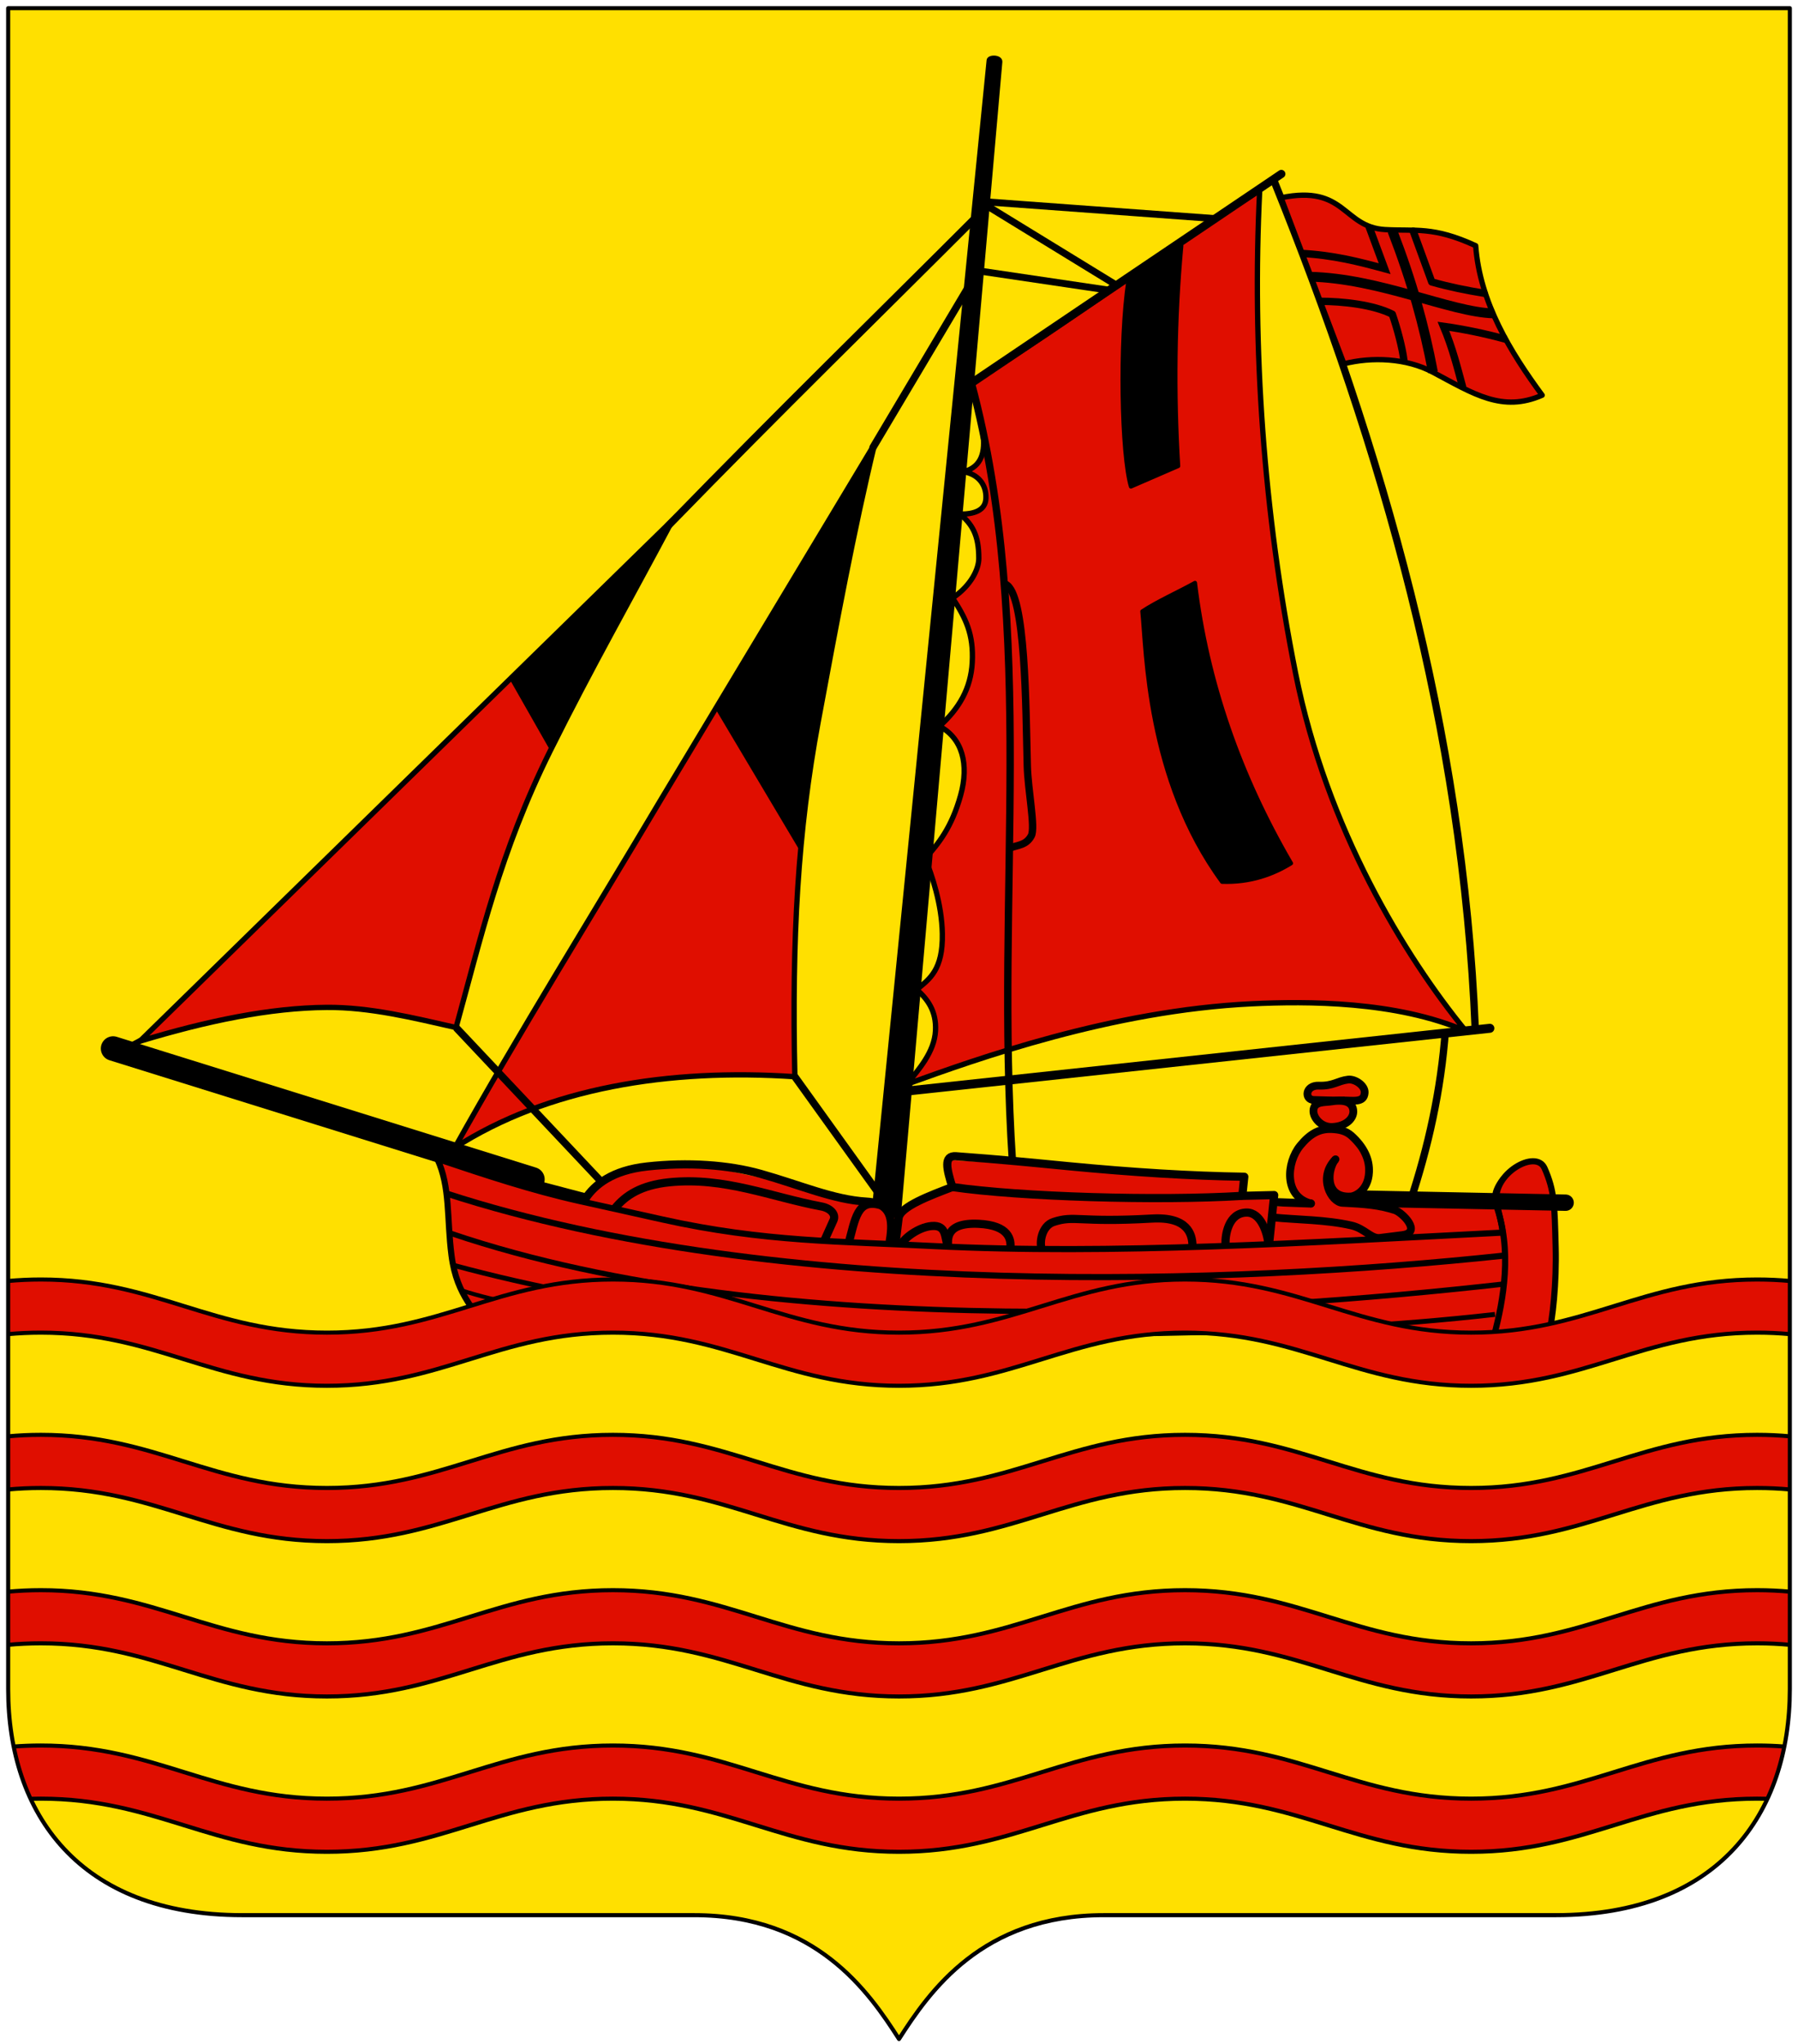 <?xml version="1.0" encoding="UTF-8" standalone="no"?>
<svg
   xmlns:dc="http://purl.org/dc/elements/1.1/"
   xmlns:cc="http://creativecommons.org/ns#"
   xmlns:rdf="http://www.w3.org/1999/02/22-rdf-syntax-ns#"
   xmlns:svg="http://www.w3.org/2000/svg"
   xmlns="http://www.w3.org/2000/svg"
   xml:space="preserve"
   enable-background="new 30.5 31.5 412 533"
   viewBox="30.5 31.5 440 500"
   height="500"
   width="440"
   y="0"
   x="0"
   version="1.1"
   id="svg2"><defs
     id="defs6" /><path
     style="fill:#ffe000;fill-opacity:1;fill-rule:evenodd;stroke:none;stroke-width:1px;stroke-linecap:round;stroke-linejoin:round;stroke-opacity:1"
     d="m 300.606,500 110.64,0 C 451.154,500 468.5,475.114 468.5,444.729 l 0,-411.229 -218,0 -218,0 0,411.229 C 32.5,475.114 49.846,500 89.754,500 l 110.64,0 c 29.82,0 42.713,18.771 50.106,30.3 7.393,-11.529 20.286,-30.3 50.106,-30.3 z"
     id="path4384" /><path
     id="path4226"
     d="m 396.486,325.921 1.645,9.786 -148.472,3.352 -79.954,-12.028 c 13.991,-12.609 21.981,-10.06 31.252,-10.746 l 46.434,9.76 c 1.957,4.184 10.465,-2.28 16.156,-4.165 l -0.678,-6.581 72.13,4.069 -0.488,4.671 7.802,-0.187 -0.18,2.784 z"
     style="fill:#e00e00;fill-opacity:1;fill-rule:evenodd;stroke:none;stroke-width:1px;stroke-linecap:butt;stroke-linejoin:miter;stroke-opacity:1" /><path
     id="path4895"
     d="m 180.5,471.5 c -28,0 -42,13 -70,13 -28,0 -42,-13 -70,-13 -0.813,0 -1.614,0.011 -2.403,0.032 -2.168,-3.958 -3.37,-8.303 -4.231,-12.783 C 35.993,458.588 38.199,458.5 40.5,458.5 c 28,0 42,13 70,13 28,0 42,-13 70,-13 28,0 42,13 70,13 28,0 42,-13 70,-13 28,0 42,13 70,13 28,0 42,-13 70,-13 2.301,0 4.507,0.088 6.634,0.249 -0.861,4.481 -2.062,8.826 -4.231,12.783 -0.79,-0.021 -1.591,-0.032 -2.403,-0.032 -28,0 -42,13 -70,13 -28,0 -42,-13 -70,-13 -28,0 -42,13 -70,13 -28,0 -42,-13 -70,-13 z"
     style="fill:#e00e00;fill-opacity:1;fill-rule:evenodd;stroke:none;stroke-width:1px;stroke-linecap:butt;stroke-linejoin:miter;stroke-opacity:1" /><path
     style="fill:#e00e00;fill-opacity:1;fill-rule:evenodd;stroke:none;stroke-width:1px;stroke-linecap:butt;stroke-linejoin:miter;stroke-opacity:1"
     d="m 180.5,433.5 c -28,0 -42,13 -70,13 -28,0 -42,-13 -70,-13 -2.787,0 -5.434,0.129 -7.971,0.361 l -0.101,-12.991 C 34.995,420.632 37.676,420.5 40.5,420.5 c 28,0 42,13 70,13 28,0 42,-13 70,-13 28,0 42,13 70,13 28,0 42,-13 70,-13 28,0 42,13 70,13 28,0 42,-13 70,-13 2.824,0 5.505,0.132 8.072,0.37 l -0.101,12.991 C 465.934,433.629 463.287,433.5 460.5,433.5 c -28,0 -42,13 -70,13 -28,0 -42,-13 -70,-13 -28,0 -42,13 -70,13 -28,0 -42,-13 -70,-13 z"
     id="path4893" /><path
     id="path4891"
     d="m 180.5,395.5 c -28,0 -42,13 -70,13 -28,0 -42,-13 -70,-13 -2.787,0 -5.434,0.129 -7.971,0.361 l -0.101,-12.991 C 34.995,382.632 37.676,382.5 40.5,382.5 c 28,0 42,13 70,13 28,0 42,-13 70,-13 28,0 42,13 70,13 28,0 42,-13 70,-13 28,0 42,13 70,13 28,0 42,-13 70,-13 2.824,0 5.505,0.132 8.072,0.37 l -0.101,12.991 C 465.934,395.629 463.287,395.5 460.5,395.5 c -28,0 -42,13 -70,13 -28,0 -42,-13 -70,-13 -28,0 -42,13 -70,13 -28,0 -42,-13 -70,-13 z"
     style="fill:#e00e00;fill-opacity:1;fill-rule:evenodd;stroke:none;stroke-width:1px;stroke-linecap:butt;stroke-linejoin:miter;stroke-opacity:1" /><path
     style="fill:none;fill-rule:evenodd;stroke:#000000;stroke-width:1px;stroke-linecap:butt;stroke-linejoin:miter;stroke-opacity:1"
     d="M 32.428,382.87 C 34.995,382.632 37.676,382.5 40.5,382.5 c 28,0 42,13 70,13 28,0 42,-13 70,-13 28,0 42,13 70,13 28,0 42,-13 70,-13 28,0 42,13 70,13 28,0 42,-13 70,-13 2.824,0 5.505,0.132 8.072,0.37 m -0.101,12.991 C 465.934,395.629 463.287,395.5 460.5,395.5 c -28,0 -42,13 -70,13 -28,0 -42,-13 -70,-13 -28,0 -42,13 -70,13 -28,0 -42,-13 -70,-13 -28,0 -42,13 -70,13 -28,0 -42,-13 -70,-13 -2.787,0 -5.434,0.129 -7.971,0.361"
     id="path4879" /><path
     id="path4883"
     d="M 32.428,420.87 C 34.995,420.632 37.676,420.5 40.5,420.5 c 28,0 42,13 70,13 28,0 42,-13 70,-13 28,0 42,13 70,13 28,0 42,-13 70,-13 28,0 42,13 70,13 28,0 42,-13 70,-13 2.824,0 5.505,0.132 8.072,0.37 m -0.101,12.991 C 465.934,433.629 463.287,433.5 460.5,433.5 c -28,0 -42,13 -70,13 -28,0 -42,-13 -70,-13 -28,0 -42,13 -70,13 -28,0 -42,-13 -70,-13 -28,0 -42,13 -70,13 -28,0 -42,-13 -70,-13 -2.787,0 -5.434,0.129 -7.971,0.361"
     style="fill:none;fill-rule:evenodd;stroke:#000000;stroke-width:1px;stroke-linecap:butt;stroke-linejoin:miter;stroke-opacity:1" /><path
     style="fill:none;fill-rule:evenodd;stroke:#000000;stroke-width:1px;stroke-linecap:butt;stroke-linejoin:miter;stroke-opacity:1"
     d="M 33.866,458.749 C 35.993,458.588 38.199,458.5 40.5,458.5 c 28,0 42,13 70,13 28,0 42,-13 70,-13 28,0 42,13 70,13 28,0 42,-13 70,-13 28,0 42,13 70,13 28,0 42,-13 70,-13 2.301,0 4.507,0.088 6.634,0.249 m -4.231,12.783 c -0.79,-0.021 -1.591,-0.032 -2.403,-0.032 -28,0 -42,13 -70,13 -28,0 -42,-13 -70,-13 -28,0 -42,13 -70,13 -28,0 -42,-13 -70,-13 -28,0 -42,13 -70,13 -28,0 -42,-13 -70,-13 -0.813,0 -1.614,0.011 -2.403,0.032"
     id="path4887" /><path
     style="fill:none;fill-rule:evenodd;stroke:#000000;stroke-width:6;stroke-linecap:round;stroke-linejoin:miter;stroke-miterlimit:4;stroke-dasharray:none;stroke-opacity:1"
     d="m 58.175,287.998 102.615,31.998"
     id="path4897" /><path
     style="fill:#e00e00;fill-opacity:1;fill-rule:evenodd;stroke:#000000;stroke-width:1.5;stroke-linecap:butt;stroke-linejoin:miter;stroke-miterlimit:4;stroke-dasharray:none;stroke-opacity:1"
     d="m 137.507,314.976 c 3.221,6.884 2.314,14.565 3.486,23.632 1.341,10.372 6.203,13.395 9.55,19.798 l 38.202,-2.858 43.709,8.644 40.084,1.325 40.572,-9.315 46.079,2.205 33.95,5.647 16.243,-5.507 c 1.114,-4.237 2.038,-13.358 1.812,-21.889 -0.282,-10.676 -0.275,-13.823 -2.719,-19.38 -2.113,-4.805 -12.795,1.397 -11.725,8.268 0.293,1.883 1.831,7.425 1.338,7.487 -47.636,2.436 -95.456,5.469 -139.284,3.276 -22.127,-1.158 -41.396,-0.971 -66.156,-6.483 l -20.356,-4.531 c -11.752,-2.616 -23.098,-6.401 -34.786,-10.317 z"
     id="path4899" /><path
     style="fill:#e00e00;fill-opacity:1;fill-rule:evenodd;stroke:#000000;stroke-width:1.3;stroke-linecap:butt;stroke-linejoin:miter;stroke-miterlimit:4;stroke-dasharray:none;stroke-opacity:1"
     d="m 141.805,312.243 c 15.534,-27.797 33.642,-56.88 50.575,-85.376 l 52.153,-86.757 c -5.115,21.1 -9.457,44.517 -13.802,67.926 -4.972,26.788 -6.476,52.654 -5.718,86.855 -30.945,-2.076 -60.573,2.799 -83.207,17.351 z"
     id="path4901" /><path
     style="fill:#000000;fill-opacity:1;fill-rule:evenodd;stroke:none;stroke-width:0.6;stroke-linecap:butt;stroke-linejoin:miter;stroke-miterlimit:4;stroke-dasharray:none;stroke-opacity:1"
     d="m 205.615,204.971 20.495,34.438 c 3.852,-32.387 11.008,-64.301 17.288,-96.341 -11.412,17.087 -25.041,40.825 -37.784,61.904 z"
     id="path4943" /><path
     style="fill:#e00e00;fill-opacity:1;fill-rule:evenodd;stroke:#000000;stroke-width:1.3;stroke-linecap:butt;stroke-linejoin:miter;stroke-miterlimit:4;stroke-dasharray:none;stroke-opacity:1"
     d="M 195.14,158.644 64.71,286.216 c 16.491,-4.997 31.879,-8.179 45.744,-8.281 10.549,-0.078 21.098,2.539 31.646,4.929 5.998,-21.66 10.749,-42.927 23.069,-67.729 9.99,-20.111 19.98,-37.663 29.97,-56.49 z"
     id="path4903" /><path
     style="fill:none;fill-rule:evenodd;stroke:#000000;stroke-width:1.8;stroke-linecap:butt;stroke-linejoin:miter;stroke-miterlimit:4;stroke-dasharray:none;stroke-opacity:1"
     d="M 142.1,282.864 177.69,320.622"
     id="path4905" /><path
     style="fill:none;fill-rule:evenodd;stroke:#000000;stroke-width:1.8;stroke-linecap:round;stroke-linejoin:miter;stroke-miterlimit:4;stroke-dasharray:none;stroke-opacity:1"
     d="m 225.012,294.891 22.379,31.154"
     id="path4907" /><path
     style="fill:none;fill-rule:evenodd;stroke:#000000;stroke-width:1.7;stroke-linecap:butt;stroke-linejoin:miter;stroke-miterlimit:4;stroke-dasharray:none;stroke-opacity:1"
     d="m 269.672,97.717 37.266,5.521 -36.674,-22.478 61.913,4.535"
     id="path4915" /><path
     style="fill:#e00e00;fill-opacity:1;fill-rule:evenodd;stroke:#000000;stroke-width:1.3;stroke-linecap:butt;stroke-linejoin:miter;stroke-miterlimit:4;stroke-dasharray:none;stroke-opacity:1"
     d="m 252.462,296.712 c 16.928,-6.123 50.127,-18.027 84.351,-19.659 13.425,-0.64 35.3,-0.72 52.423,6.692 -14.963,-18.289 -34.094,-49.509 -41.688,-87.558 -7.825,-39.207 -10.671,-79.794 -8.784,-118.091 -21.081,13.129 -46.966,32.489 -70.548,47.125 0.963,6.456 7.233,19.194 -1.882,21.68 3.475,0.586 5.56,3.09 5.438,6.483 -0.112,3.112 -3.026,3.86 -6.274,3.904 2.798,2.436 4.568,4.95 4.531,10.875 -0.015,2.471 -1.808,6.516 -6.413,9.62 3.184,4.908 5.175,8.819 4.81,15.755 -0.333,6.337 -3.218,11.313 -8.017,15.615 5.564,2.923 7.294,9.297 5.159,16.94 -2.206,7.896 -5.419,11.784 -8.644,15.406 1.593,4.008 4.044,11.068 4.183,18.404 0.168,8.862 -3.147,11.123 -6.274,13.663 2.694,2.365 4.831,5.294 4.601,10.038 -0.258,5.318 -4.216,9.599 -6.971,13.106 z"
     id="path4937" /><path
     style="fill:#000000;fill-rule:evenodd;stroke:#000000;stroke-width:1px;stroke-linecap:butt;stroke-linejoin:miter;stroke-opacity:1"
     d="M 250.407,329.48 275.292,46.649 c 0.113,-1.286 -2.761,-1.369 -2.859,-0.394 l -27.9,279.396 z"
     id="path4909" /><path
     style="fill:none;fill-rule:evenodd;stroke:#000000;stroke-width:1.8;stroke-linecap:round;stroke-linejoin:miter;stroke-miterlimit:4;stroke-dasharray:none;stroke-opacity:1"
     d="m 193.984,160.155 c 28.204,-28.98 50.853,-50.997 75.885,-76.043"
     id="path4911" /><path
     style="fill:none;fill-rule:evenodd;stroke:#000000;stroke-width:1.8;stroke-linecap:round;stroke-linejoin:miter;stroke-miterlimit:4;stroke-dasharray:none;stroke-opacity:1"
     d="M 244.138,140.948 268.686,99.689"
     id="path4913" /><path
     style="fill:none;fill-rule:evenodd;stroke:#000000;stroke-width:1.8;stroke-linecap:butt;stroke-linejoin:miter;stroke-miterlimit:4;stroke-dasharray:none;stroke-opacity:1"
     d="M 342.232,75.634 C 368.821,141.521 388.502,209.712 391.526,283.455"
     id="path4917" /><path
     style="fill:#e00e00;fill-opacity:1;fill-rule:evenodd;stroke:#000000;stroke-width:1.3;stroke-linecap:round;stroke-linejoin:round;stroke-miterlimit:4;stroke-dasharray:none;stroke-opacity:1"
     d="m 359.386,120.491 c 6.862,-1.734 15.269,-1.4 21.788,2.07 9.975,5.31 16.958,9.893 26.717,5.619 -7.716,-10.485 -15.251,-22.703 -16.267,-36.576 -10.437,-4.804 -14.703,-3.508 -22.182,-3.943 -10.39,-0.605 -9.594,-11.055 -25.435,-7.788 z"
     id="path4919" /><path
     style="fill:none;fill-rule:evenodd;stroke:#000000;stroke-width:2.4;stroke-linecap:butt;stroke-linejoin:miter;stroke-miterlimit:4;stroke-dasharray:none;stroke-opacity:1"
     d="m 351.006,99.196 c 17.152,0.386 34.352,8.652 44.956,8.971"
     id="path4921" /><path
     style="fill:none;fill-rule:evenodd;stroke:#000000;stroke-width:2.4;stroke-linecap:butt;stroke-linejoin:miter;stroke-miterlimit:4;stroke-dasharray:none;stroke-opacity:1"
     d="m 371.241,87.982 c 4.821,12.523 7.708,22.911 9.933,34.579"
     id="path4923" /><path
     style="fill:none;fill-rule:evenodd;stroke:#000000;stroke-width:1.8;stroke-linecap:butt;stroke-linejoin:miter;stroke-miterlimit:4;stroke-dasharray:none;stroke-opacity:1"
     d="m 348.739,93.478 c 8.047,0.407 14.361,2.052 20.605,3.746 l -3.845,-10.376"
     id="path4925" /><path
     style="fill:none;fill-rule:evenodd;stroke:#000000;stroke-width:1.8;stroke-linecap:round;stroke-linejoin:round;stroke-miterlimit:4;stroke-dasharray:none;stroke-opacity:1"
     d="m 376.343,88.056 4.535,12.422 c 4.272,1.211 8.544,2.074 12.816,2.76"
     id="path4927" /><path
     style="fill:none;fill-rule:evenodd;stroke:#000000;stroke-width:1.8;stroke-linecap:butt;stroke-linejoin:miter;stroke-miterlimit:4;stroke-dasharray:none;stroke-opacity:1"
     d="m 399.043,114.502 c -5.211,-1.441 -10.62,-2.526 -15.306,-3.179 2.316,5.549 3.418,10.188 4.732,14.985"
     id="path4929" /><path
     style="fill:none;fill-rule:evenodd;stroke:#000000;stroke-width:1.8;stroke-linecap:butt;stroke-linejoin:round;stroke-miterlimit:4;stroke-dasharray:none;stroke-opacity:1"
     d="m 374.076,119.801 c -0.345,-3.106 -1.692,-8.101 -2.859,-11.436 -4.634,-2.343 -12.164,-3.154 -17.647,-3.155"
     id="path4931" /><path
     style="fill:none;fill-rule:evenodd;stroke:#000000;stroke-width:2.2;stroke-linecap:round;stroke-linejoin:miter;stroke-miterlimit:4;stroke-dasharray:none;stroke-opacity:1"
     d="M 252.601,298.385 395.091,283.048"
     id="path4933" /><path
     style="fill:none;fill-rule:evenodd;stroke:#000000;stroke-width:1.8;stroke-linecap:butt;stroke-linejoin:miter;stroke-miterlimit:4;stroke-dasharray:none;stroke-opacity:1"
     d="m 278.255,315.534 c -4.286,-65.004 6.149,-129.87 -10.038,-190.312"
     id="path4935" /><path
     style="fill:#000000;fill-opacity:1;fill-rule:evenodd;stroke:#000000;stroke-width:1px;stroke-linecap:round;stroke-linejoin:round;stroke-opacity:1"
     d="m 307.255,150.526 11.572,-5.019 c -1.089,-17.962 -0.883,-35.925 0.767,-53.887 l -12.966,8.575 c -2.232,14.928 -1.708,42.489 0.627,50.332 z"
     id="path4939" /><path
     style="fill:#000000;fill-opacity:1;fill-rule:evenodd;stroke:#000000;stroke-width:1px;stroke-linecap:round;stroke-linejoin:round;stroke-opacity:1"
     d="m 322.94,174.089 c -4.299,2.366 -9.288,4.582 -12.897,6.971 1.004,9.447 1.043,41.001 19.519,66.156 6.927,0.25 12.536,-1.843 16.87,-4.531 -12.465,-21.379 -20.525,-44.199 -23.493,-68.596 z"
     id="path4941" /><path
     style="fill:none;fill-rule:evenodd;stroke:#000000;stroke-width:1.5;stroke-linecap:butt;stroke-linejoin:miter;stroke-miterlimit:4;stroke-dasharray:none;stroke-opacity:1"
     d="m 139.808,323.481 c 81.431,26.411 193.535,22.09 258.49,15.197"
     id="path4945" /><path
     style="fill:none;fill-rule:evenodd;stroke:#000000;stroke-width:1.3;stroke-linecap:butt;stroke-linejoin:miter;stroke-miterlimit:4;stroke-dasharray:none;stroke-opacity:1"
     d="M 398.159,345.649 C 336.337,352.582 221.273,360.44 140.923,333.24"
     id="path4947" /><path
     style="fill:none;fill-rule:evenodd;stroke:#000000;stroke-width:1.2;stroke-linecap:butt;stroke-linejoin:miter;stroke-miterlimit:4;stroke-dasharray:none;stroke-opacity:1"
     d="m 141.062,340.909 c 41.352,11.182 73.567,12.917 109.438,17.986 48.607,-1.455 96.194,-0.222 145.846,-5.856"
     id="path4949" /><path
     style="fill:none;fill-rule:evenodd;stroke:#000000;stroke-width:1px;stroke-linecap:butt;stroke-linejoin:miter;stroke-opacity:1"
     d="m 143.084,347.043 c 10.583,3.418 16.584,3.625 22.726,4.88"
     id="path4953" /><path
     style="fill:none;fill-rule:evenodd;stroke:#000000;stroke-width:1.8;stroke-linecap:butt;stroke-linejoin:miter;stroke-miterlimit:4;stroke-dasharray:none;stroke-opacity:1"
     d="m 384.216,283.466 c -1.076,14.838 -4.227,28.753 -8.644,42.106"
     id="path4957" /><path
     style="fill:none;fill-rule:evenodd;stroke:#000000;stroke-width:4;stroke-linecap:round;stroke-linejoin:round;stroke-miterlimit:4;stroke-dasharray:none;stroke-opacity:1"
     d="m 413.635,325.712 -55.351,-1.115"
     id="path4959" /><path
     id="path4174"
     d="m 396.276,357.709 c 2.011,-7.887 4.486,-20.366 0.209,-31.788"
     style="fill:none;fill-rule:evenodd;stroke:#000000;stroke-width:1.5;stroke-linecap:butt;stroke-linejoin:miter;stroke-miterlimit:4;stroke-dasharray:none;stroke-opacity:1" /><path
     id="path4176"
     d="m 162.822,321.541 11.075,2.916"
     style="fill:none;fill-rule:evenodd;stroke:#000000;stroke-width:2;stroke-linecap:round;stroke-linejoin:miter;stroke-miterlimit:4;stroke-dasharray:none;stroke-opacity:1" /><path
     id="path4180"
     d="m 348.314,325.583 -2.09,-9.003 c 1.173,-3.21 4.091,-6.152 7.668,-8.993 -2.66,-2.64 -2.56,-3.65 -2.266,-5.472 -0.386,-1.228 -1.331,-3.001 -1.081,-4.148 -1.062,-1.949 7.782,-1.238 11.572,-1.952 l 2.579,2.719 -2.161,2.161 -3.069,6.5 5.718,8.627 c 0.463,3.351 -1.054,5.845 -2.51,8.365 -4.411,1.784 -6.449,6.54 -14.362,1.196 z"
     style="fill:#e00e00;fill-opacity:1;fill-rule:evenodd;stroke:none;stroke-width:1px;stroke-linecap:butt;stroke-linejoin:miter;stroke-opacity:1" /><path
     style="fill:#e00e00;fill-opacity:1;fill-rule:evenodd;stroke:none;stroke-width:1px;stroke-linecap:butt;stroke-linejoin:miter;stroke-opacity:1"
     d="m 180.5,357.5 c -28,0 -42,13 -70,13 -28,0 -42,-13 -70,-13 -2.787,0 -5.434,0.129 -7.971,0.361 l -0.101,-12.991 C 34.995,344.632 37.676,344.5 40.5,344.5 c 28,0 42,13 70,13 28,0 42,-13 70,-13 28,0 42,13 70,13 28,0 42,-13 70,-13 28,0 42,13 70,13 28,0 42,-13 70,-13 2.824,0 5.505,0.132 8.072,0.37 l -0.101,12.991 C 465.934,357.629 463.287,357.5 460.5,357.5 c -28,0 -42,13 -70,13 -28,0 -42,-13 -70,-13 -28,0 -42,13 -70,13 -28,0 -42,-13 -70,-13 z"
     id="path4889" /><path
     id="path4881"
     d="M 32.428,344.87 C 34.995,344.632 37.676,344.5 40.5,344.5 c 28,0 42,13 70,13 28,0 42,-13 70,-13 28,0 42,13 70,13 28,0 42,-13 70,-13 28,0 42,13 70,13 28,0 42,-13 70,-13 2.824,0 5.505,0.132 8.072,0.37 m -0.101,12.991 C 465.934,357.629 463.287,357.5 460.5,357.5 c -28,0 -42,13 -70,13 -28,0 -42,-13 -70,-13 -28,0 -42,13 -70,13 -28,0 -42,-13 -70,-13 -28,0 -42,13 -70,13 -28,0 -42,-13 -70,-13 -2.787,0 -5.434,0.129 -7.971,0.361"
     style="fill:none;fill-rule:evenodd;stroke:#000000;stroke-width:1px;stroke-linecap:butt;stroke-linejoin:miter;stroke-opacity:1" /><path
     id="path4404"
     d="m 300.606,500 110.64,0 C 451.154,500 468.5,475.114 468.5,444.729 l 0,-411.229 -218,0 -218,0 0,411.229 C 32.5,475.114 49.846,500 89.754,500 l 110.64,0 c 29.82,0 42.713,18.771 50.106,30.3 7.393,-11.529 20.286,-30.3 50.106,-30.3 z"
     style="fill:none;fill-rule:evenodd;stroke:#000000;stroke-width:1px;stroke-linecap:round;stroke-linejoin:round;stroke-opacity:1" /><path
     id="path4186"
     d="M 268.216,125.221 344.062,74.053"
     style="fill:none;fill-rule:evenodd;stroke:#000000;stroke-width:2;stroke-linecap:round;stroke-linejoin:miter;stroke-miterlimit:4;stroke-dasharray:none;stroke-opacity:1" /><path
     id="path4188"
     d="m 276.573,174.418 c 4.958,2.264 4.945,30.087 5.324,44.463 0.157,5.946 2.021,15.072 0.986,17.056 -1.213,2.325 -3.288,2.275 -5.127,2.958"
     style="fill:none;fill-rule:evenodd;stroke:#000000;stroke-width:1.8;stroke-linecap:butt;stroke-linejoin:round;stroke-miterlimit:4;stroke-dasharray:none;stroke-opacity:1" /><path
     id="path4190"
     d="m 173.792,324.666 c 2.257,-3.348 6.479,-6.863 15.023,-7.808 10.013,-1.107 19.901,-0.434 27.817,1.792 9.723,2.735 17.818,6.329 25.928,6.803 6.855,0.4 6.369,5.608 5.608,10.157"
     style="fill:none;fill-rule:evenodd;stroke:#000000;stroke-width:2;stroke-linecap:butt;stroke-linejoin:miter;stroke-miterlimit:4;stroke-dasharray:none;stroke-opacity:1" /><path
     id="path4192"
     d="m 180.944,327.129 c 2.644,-3.256 6.483,-5.714 13.309,-6.408 13.563,-1.38 24.922,3.61 37.266,5.915 2.212,0.413 3.602,1.923 2.958,3.352 l -2.268,5.028"
     style="fill:none;fill-rule:evenodd;stroke:#000000;stroke-width:2;stroke-linecap:butt;stroke-linejoin:round;stroke-miterlimit:4;stroke-dasharray:none;stroke-opacity:1" /><path
     id="path4194"
     d="m 238.124,335.805 c 1.674,-6.098 2.149,-11.159 7.802,-9.51"
     style="fill:none;fill-rule:evenodd;stroke:#000000;stroke-width:2;stroke-linecap:butt;stroke-linejoin:miter;stroke-miterlimit:4;stroke-dasharray:none;stroke-opacity:1" /><path
     id="path4196"
     d="m 249.659,335.608 0.748,-6.128 c 0.342,-2.8 7.745,-5.535 13.141,-7.6 -1.37,-4.376 -2.216,-7.761 0.904,-7.532 11.461,0.843 18.388,1.549 27.501,2.429 15.623,1.509 29.963,2.39 43.047,2.59 l -0.488,4.671 7.802,-0.187 -1.166,11.164"
     style="fill:none;fill-rule:evenodd;stroke:#000000;stroke-width:2;stroke-linecap:butt;stroke-linejoin:round;stroke-miterlimit:4;stroke-dasharray:none;stroke-opacity:1" /><path
     id="path4204"
     d="m 251.053,335.956 c 0.576,-1.441 4.116,-4.243 7.421,-4.535 3.812,-0.337 3.131,2.961 4.001,4.975"
     style="fill:none;fill-rule:evenodd;stroke:#000000;stroke-width:2;stroke-linecap:butt;stroke-linejoin:round;stroke-miterlimit:4;stroke-dasharray:none;stroke-opacity:1" /><path
     id="path4206"
     d="m 277.761,336.762 c 0.185,-1.97 -0.259,-5.528 -7.793,-5.886 -8.397,-0.399 -7.434,4.155 -7.493,5.521"
     style="fill:none;fill-rule:evenodd;stroke:#000000;stroke-width:2;stroke-linecap:butt;stroke-linejoin:miter;stroke-miterlimit:4;stroke-dasharray:none;stroke-opacity:1" /><path
     id="path4208"
     d="m 285.446,337.086 c -0.629,-1.536 -0.066,-5.697 2.891,-6.664 5.18,-1.694 5.927,0.198 24.065,-0.829 8.781,-0.497 9.846,3.89 9.915,6.507"
     style="fill:none;fill-rule:evenodd;stroke:#000000;stroke-width:2;stroke-linecap:butt;stroke-linejoin:miter;stroke-miterlimit:4;stroke-dasharray:none;stroke-opacity:1" /><path
     id="path4210"
     d="m 330.402,335.706 c -0.087,-1.973 0.668,-7.534 5.173,-7.579 3.47,-0.035 5.04,4.848 5.329,7.656"
     style="fill:none;fill-rule:evenodd;stroke:#000000;stroke-width:2;stroke-linecap:butt;stroke-linejoin:miter;stroke-miterlimit:4;stroke-dasharray:none;stroke-opacity:1" /><path
     id="path4212"
     d="m 341.838,329.298 c 6.441,0.64 12.911,0.529 19.323,1.972 3.327,0.749 4.854,3.323 7.031,3.05 l 5.462,-0.684 c 4.922,-0.617 0.053,-5.532 -1.842,-6.118 -3.839,-1.188 -6.822,-1.491 -12.802,-1.772 -2.716,-0.128 -6.086,-6.195 -1.687,-10.655"
     style="fill:none;fill-rule:evenodd;stroke:#000000;stroke-width:1.9;stroke-linecap:butt;stroke-linejoin:miter;stroke-miterlimit:4;stroke-dasharray:none;stroke-opacity:1" /><path
     id="path4214"
     d="m 357.322,315.091 c -1.941,2.289 -2.902,9.485 3.708,9.106 1.132,-0.065 4.276,-1.468 4.492,-5.94 0.151,-3.13 -1.217,-6.15 -4.361,-8.971 -1.363,-1.17 -2.894,-1.49 -4.732,-1.577 -3.191,-0.152 -5.47,1.278 -7.748,4.054 -3.383,4.123 -4.054,12.463 2.615,14.142"
     style="fill:none;fill-rule:evenodd;stroke:#000000;stroke-width:1.9;stroke-linecap:round;stroke-linejoin:miter;stroke-miterlimit:4;stroke-dasharray:none;stroke-opacity:1" /><path
     id="path4220"
     d="m 358.598,300.708 c -2.371,0.048 -4.388,-0.081 -6.58,-0.121 -2.331,-0.043 -2.185,-3.632 1.243,-3.508 3.485,0.126 4.597,-1.184 7.15,-1.482 1.665,-0.194 4.156,1.429 4.043,3.207 -0.167,2.619 -2.887,1.845 -5.856,1.905 z"
     style="fill:none;fill-rule:evenodd;stroke:#000000;stroke-width:1.9;stroke-linecap:butt;stroke-linejoin:miter;stroke-miterlimit:4;stroke-dasharray:none;stroke-opacity:1" /><path
     id="path4222"
     d="m 351.919,303.183 c -0.082,1.737 1.879,4.133 4.649,4.001 3.404,-0.162 5.167,-2.126 5.113,-3.834 -0.059,-1.829 -1.544,-3.01 -5.223,-2.42 -1.871,0.3 -4.43,-0.079 -4.539,2.253 z"
     style="fill:none;fill-rule:evenodd;stroke:#000000;stroke-width:1.9;stroke-linecap:butt;stroke-linejoin:miter;stroke-miterlimit:4;stroke-dasharray:none;stroke-opacity:1" /><path
     id="path4224"
     d="m 263.548,321.88 c 16.576,2.409 50.359,3.426 70.964,2.158"
     style="fill:none;fill-rule:evenodd;stroke:#000000;stroke-width:2;stroke-linecap:butt;stroke-linejoin:miter;stroke-miterlimit:4;stroke-dasharray:none;stroke-opacity:1" /><path
     id="path4228"
     d="m 351.296,325.903 -8.127,-0.302"
     style="fill:none;fill-rule:evenodd;stroke:#000000;stroke-width:2;stroke-linecap:round;stroke-linejoin:miter;stroke-miterlimit:4;stroke-dasharray:none;stroke-opacity:1" /><path
     id="path4230"
     d="m 356.691,323.887 c 2.505,0.571 5.067,0.682 7.674,0.433"
     style="fill:none;fill-rule:evenodd;stroke:#000000;stroke-width:2;stroke-linecap:butt;stroke-linejoin:miter;stroke-miterlimit:4;stroke-dasharray:none;stroke-opacity:1" /><path
     id="path4232"
     d="m 407.435,315.931 c -4.19,-2.276 -13.108,5.376 -10.949,9.99"
     style="fill:none;fill-rule:evenodd;stroke:#000000;stroke-width:1;stroke-linecap:butt;stroke-linejoin:miter;stroke-miterlimit:4;stroke-dasharray:none;stroke-opacity:1" /><path
     id="path4234"
     d="m 65.548,285.698 -3.956,2.091"
     style="fill:none;fill-rule:evenodd;stroke:#000000;stroke-width:1.4;stroke-linecap:butt;stroke-linejoin:miter;stroke-miterlimit:4;stroke-dasharray:none;stroke-opacity:1" /><path
     id="path4293"
     d="m 155.41,197.986 9.76,17.148 c 13.291,-26.974 19.914,-36.695 28.815,-54.979 -4.232,3.816 -25.614,23.932 -38.574,37.831 z"
     style="fill:#000000;fill-opacity:1;fill-rule:evenodd;stroke:none;stroke-width:0.6;stroke-linecap:butt;stroke-linejoin:miter;stroke-miterlimit:4;stroke-dasharray:none;stroke-opacity:1" /></svg>